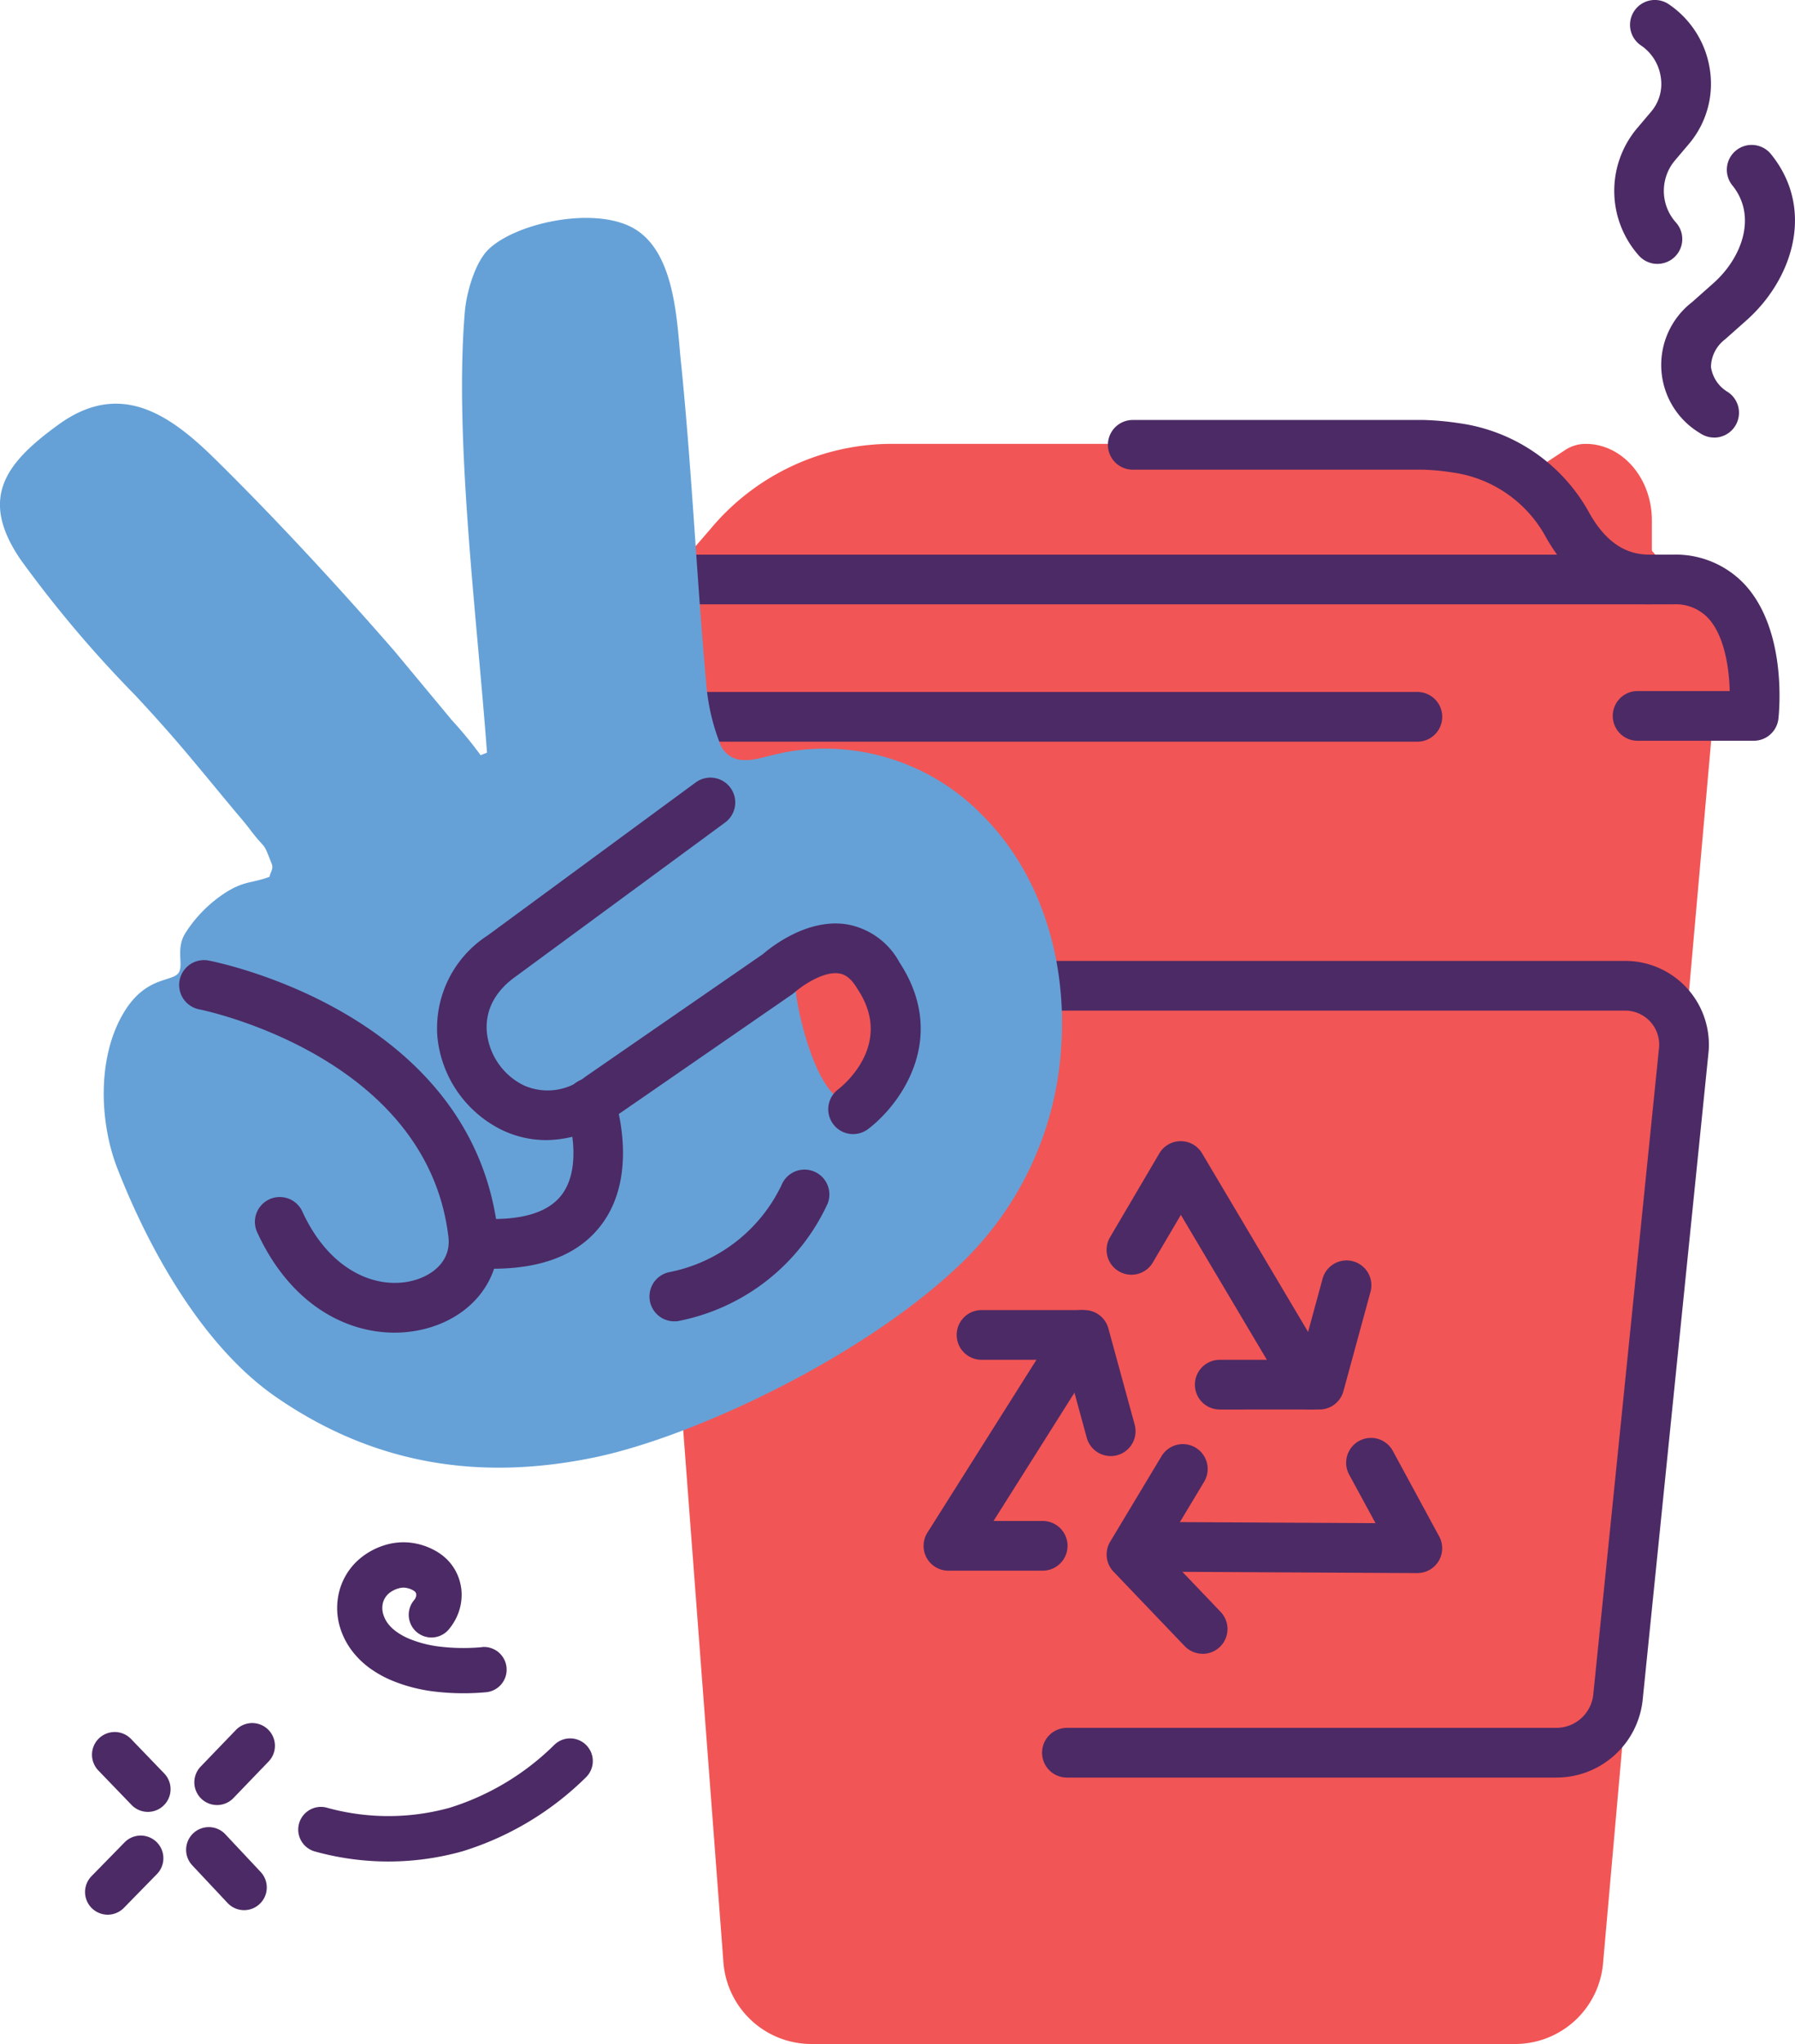 <svg xmlns="http://www.w3.org/2000/svg" width="166.546" height="189.534" viewBox="0 0 166.546 189.534">
  <g id="eco-icon" transform="translate(-75.798 -1070.575)">
    <path id="Path_298" data-name="Path 298" d="M276.6,1160.862c0-2.267-3.2-5-7.487-6.368l-2.236-2.582v-2.81c0-3.918-2.751-7.094-6.144-7.094h0a3.466,3.466,0,0,0-1.907.572l-1.85,1.22a20.624,20.624,0,0,0-8.358-1.792H196.05a21.908,21.908,0,0,0-16.527,7.9l-3.662,4.228h-1.118c-5.37,0-9.724-.542-9.724,6.722v6.455H172l8.732,115.494a8.19,8.19,0,0,0,8.166,7.572h65.288a8.19,8.19,0,0,0,8.158-7.468l10.23-115.6H276.6Z" transform="translate(-37.812 -30.274)" fill="#f25555" fill-rule="evenodd"/>
    <path id="Path_299" data-name="Path 299" d="M126.326,1328.482a2.1,2.1,0,1,1,.359,4.191,22.754,22.754,0,0,1-4.723-.059,14.92,14.92,0,0,1-4.119-1.079,10.2,10.2,0,0,1-1.92-1.086,7.89,7.89,0,0,1-1.549-1.472,6.912,6.912,0,0,1-1.213-2.284,6.2,6.2,0,0,1-.035-3.547,5.9,5.9,0,0,1,2.012-2.982,6.594,6.594,0,0,1,2.193-1.14,5.833,5.833,0,0,1,2.347-.22,6.137,6.137,0,0,1,2.243.708,5.06,5.06,0,0,1,.886.6,4.571,4.571,0,0,1,1.571,2.831v.005h.006a4.864,4.864,0,0,1-.543,3.013l-.035.062a5.1,5.1,0,0,1-.573.833,2.105,2.105,0,1,1-3.206-2.73,1.067,1.067,0,0,0,.1-.142l.007-.014a.661.661,0,0,0,.081-.407h.006a.415.415,0,0,0-.15-.244.852.852,0,0,0-.148-.1,1.974,1.974,0,0,0-.714-.236,1.624,1.624,0,0,0-.657.067,2.408,2.408,0,0,0-.807.406,1.743,1.743,0,0,0-.6.876,2,2,0,0,0,.025,1.14,2.721,2.721,0,0,0,.479.9,3.727,3.727,0,0,0,.729.683,6.04,6.04,0,0,0,1.132.636,10.776,10.776,0,0,0,2.965.759,18.507,18.507,0,0,0,3.841.042Zm6.731,9.046h0a23.922,23.922,0,0,1-9.726,5.854,21.332,21.332,0,0,1-11.428-.011,2.1,2.1,0,0,0-1.052,4.075,25.462,25.462,0,0,0,13.652-.022,28.052,28.052,0,0,0,11.443-6.842,2.1,2.1,0,1,0-2.889-3.054Zm-29.809,4.969h0a2.107,2.107,0,0,1-3.041-2.917l3.287-3.414a2.107,2.107,0,0,1,3.041,2.917l-3.287,3.414Zm-6.415-2.3h0a2.1,2.1,0,0,1-3.022,2.93l-3.079-3.194A2.1,2.1,0,0,1,93.753,1337l3.079,3.194Zm-3.679,6.4h0a2.1,2.1,0,0,1,3.009,2.935l-3.065,3.132a2.1,2.1,0,1,1-3.008-2.934l3.065-3.133Zm6.286,2.125h0a2.1,2.1,0,1,1,3.067-2.88l3.276,3.492a2.1,2.1,0,1,1-3.067,2.88Z" transform="translate(-5.803 -105.185)" fill="#4c2a65" fill-rule="evenodd"/>
    <path id="Path_300" data-name="Path 300" d="M289.967,1300.934h-45.4a2.3,2.3,0,0,1,0-4.61h45.4a3.447,3.447,0,0,0,3.439-3.107l6.105-60a3.157,3.157,0,0,0-3.145-3.4H242.748a2.3,2.3,0,1,1,0-4.609h53.618a7.764,7.764,0,0,1,7.734,8.449l-6.108,60.027A8.044,8.044,0,0,1,289.967,1300.934Z" transform="translate(-69.777 -65.534)" fill="#4c2a65"/>
    <path id="Path_301" data-name="Path 301" d="M235.572,1305.566h-8.741a2.3,2.3,0,0,1-1.949-3.535l12.342-19.553a2.3,2.3,0,1,1,3.9,2.46l-10.111,16.018h4.561a2.3,2.3,0,1,1,0,4.609Z" transform="translate(-63.031 -89.35)" fill="#4c2a65"/>
    <path id="Path_302" data-name="Path 302" d="M244.14,1294.938a2.306,2.306,0,0,1-2.222-1.7l-1.976-7.227h-7.787a2.3,2.3,0,1,1,0-4.609H241.7a2.305,2.305,0,0,1,2.224,1.7l2.441,8.923a2.307,2.307,0,0,1-2.225,2.914Z" transform="translate(-65.288 -89.35)" fill="#4c2a65"/>
    <path id="Path_303" data-name="Path 303" d="M272.911,1279.1a2.3,2.3,0,0,1-1.984-1.129l-10.045-16.916-2.6,4.414a2.3,2.3,0,1,1-3.973-2.336l4.573-7.776a2.3,2.3,0,0,1,1.982-1.137h.005a2.3,2.3,0,0,1,1.982,1.128l12.037,20.269a2.306,2.306,0,0,1-1.98,3.482Z" transform="translate(-75.52 -77.831)" fill="#4c2a65"/>
    <path id="Path_304" data-name="Path 304" d="M270.514,1287.232a2.3,2.3,0,0,1,0-4.609l7.492-.005,2.049-7.512a2.3,2.3,0,1,1,4.447,1.213l-2.512,9.21a2.3,2.3,0,0,1-2.222,1.7l-9.251.006Z" transform="translate(-81.544 -85.96)" fill="#4c2a65"/>
    <path id="Path_305" data-name="Path 305" d="M283.694,1314.506h-.013l-25.351-.138a2.3,2.3,0,0,1,.013-4.61h.013l21.453.116-2.445-4.5a2.3,2.3,0,1,1,4.051-2.2l4.3,7.928a2.3,2.3,0,0,1-2.025,3.4Z" transform="translate(-76.386 -98.065)" fill="#4c2a65"/>
    <path id="Path_306" data-name="Path 306" d="M262.9,1322.409a2.3,2.3,0,0,1-1.666-.712l-6.6-6.9a2.305,2.305,0,0,1-.31-2.78l4.765-7.93a2.3,2.3,0,1,1,3.951,2.375l-3.859,6.422,5.38,5.63a2.3,2.3,0,0,1-1.666,3.9Z" transform="translate(-75.52 -98.489)" fill="#4c2a65"/>
    <path id="Path_307" data-name="Path 307" d="M251.447,1186.542H182.255a2.3,2.3,0,0,1,0-4.61h69.193a2.3,2.3,0,0,1,0,4.61Z" transform="translate(-44.14 -47.194)" fill="#4c2a65"/>
    <path id="Path_308" data-name="Path 308" d="M283.3,1177.087H272.526a2.3,2.3,0,0,1,0-4.61h8.547c-.056-2.141-.478-5.07-1.957-6.714a4.13,4.13,0,0,0-3.3-1.326H183.779a2.3,2.3,0,1,1,0-4.609h92.035a8.77,8.77,0,0,1,6.74,2.864c3.8,4.24,3.128,11.524,3.038,12.34A2.3,2.3,0,0,1,283.3,1177.087Z" transform="translate(-44.786 -37.825)" fill="#4c2a65"/>
    <g id="Group_106" data-name="Group 106" transform="translate(75.798 1090.782)">
      <path id="Path_309" data-name="Path 309" d="M140.755,1220.851a2.3,2.3,0,0,1-1.964-1.095c-2.562-4.15-11.677-6.237-14.972-6.691a2.3,2.3,0,0,1,.625-4.567c1.432.2,14.114,2.1,18.271,8.838a2.305,2.305,0,0,1-1.959,3.516Z" transform="translate(-95.305 -1149.225)" fill="#4c2a65"/>
      <path id="Path_310" data-name="Path 310" d="M154.2,1187.522c-2.692-.614-4.511-8.52-4.58-10.471a4.53,4.53,0,0,1,.656-2.5c.922-1.927,2.433-2.734,5.109-1.993,5.212,1.8,7.064,10.7,1.71,15.9-.623.6-1.806,1.711-2.77,1.358-1.476-.541-.474-1.557-.124-2.3Zm-33.221-32.289h0l-.589.23a36.906,36.906,0,0,0-2.654-3.231l-5.33-6.411c-5.156-5.927-11.173-12.439-16.739-17.9-4.229-4.149-8.78-7.213-14.438-3.113-4.9,3.548-7.431,6.791-3.518,12.524a109.969,109.969,0,0,0,10.615,12.557c3.892,4.169,5.56,6.309,9.172,10.646.47.564.971,1.124,1.487,1.808,1.578,2.088,1.133.914,2.022,3.189.184.472-.093.7-.206,1.212-1.674.612-2.247.358-3.929,1.368A12.364,12.364,0,0,0,93,1171.955c-.856,1.352-.25,2.725-.541,3.518-.423,1.153-3.082.216-5.276,4.026-2.408,4.182-2.118,10.119-.5,14.268,3.145,8.045,8.158,16.655,14.658,21.164,9.129,6.333,19.017,7.874,29.769,5.614,8.915-1.885,24.422-9.047,33.537-17.642a30.353,30.353,0,0,0,9.619-20.488c.52-7.816-1.8-15.923-7.4-21.463a20.375,20.375,0,0,0-17.822-5.829c-1.9.331-3.125.841-4.115.79a2.349,2.349,0,0,1-2.372-1.647,19.473,19.473,0,0,1-1.231-5.431c-.888-9.759-1.311-19.492-2.311-29.485-.422-3.641-.4-10.711-4.666-12.87-3.74-1.892-10.8-.3-13.243,2.1-1.244,1.22-2.024,3.995-2.174,5.722C117.918,1126.062,120.073,1142.827,120.983,1155.233Z" transform="translate(-75.798 -1105.646)" fill="#65a1d7" fill-rule="evenodd"/>
      <path id="Path_311" data-name="Path 311" d="M182.693,1272.874a2.305,2.305,0,0,1-.5-4.556,14.683,14.683,0,0,0,10.433-8.052,2.3,2.3,0,0,1,4.29,1.687,19.3,19.3,0,0,1-13.726,10.866A2.29,2.29,0,0,1,182.693,1272.874Z" transform="translate(-120.124 -1170.56)" fill="#4c2a65"/>
      <path id="Path_312" data-name="Path 312" d="M156.309,1229.324a9.52,9.52,0,0,1-4.05-.905,10.782,10.782,0,0,1-6.063-8.708,10.236,10.236,0,0,1,4.665-9.362l19.305-14.189a2.3,2.3,0,1,1,2.73,3.714l-19.35,14.222c-2.509,1.754-2.88,3.8-2.758,5.219a6.182,6.182,0,0,0,3.422,4.931,5.44,5.44,0,0,0,5.678-.77l16.517-11.4c.765-.661,4.093-3.31,7.73-2.767a6.9,6.9,0,0,1,4.944,3.546c4.587,7,.1,13.158-2.914,15.442a2.3,2.3,0,0,1-2.789-3.67c.55-.426,5.162-4.228,1.828-9.276l-.058-.091c-.664-1.117-1.279-1.329-1.684-1.391-1.493-.222-3.506,1.214-4.092,1.738l-.234.185-16.619,11.468A10.839,10.839,0,0,1,156.309,1229.324Z" transform="translate(-105.617 -1143.815)" fill="#4c2a65"/>
      <path id="Path_313" data-name="Path 313" d="M124.626,1259.623c-4.588,0-9.7-2.687-12.74-9.309a2.305,2.305,0,0,1,4.191-1.921c2.606,5.686,7.092,7.3,10.383,6.373,1.707-.48,3.436-1.788,3.171-4.018-2-16.832-22.9-21.062-23.116-21.1a2.3,2.3,0,0,1,.875-4.526c1,.193,24.422,4.947,26.818,25.084.494,4.151-2.119,7.768-6.5,9A11.4,11.4,0,0,1,124.626,1259.623Z" transform="translate(-88.025 -1156.261)" fill="#4c2a65"/>
      <path id="Path_314" data-name="Path 314" d="M152.19,1261.748q-.916,0-1.9-.071a2.3,2.3,0,1,1,.333-4.6c3.956.289,6.626-.443,7.945-2.167,2.141-2.8.5-7.722.486-7.771a2.3,2.3,0,1,1,4.35-1.524c.1.3,2.5,7.3-1.175,12.1C160.181,1260.4,156.808,1261.748,152.19,1261.748Z" transform="translate(-106.463 -1164.313)" fill="#4c2a65"/>
    </g>
    <path id="Path_315" data-name="Path 315" d="M304.4,1155.254c-4,0-7.326-2.188-9.62-6.33a11.667,11.667,0,0,0-8.565-5.891,22.42,22.42,0,0,0-2.712-.264h-27a2.3,2.3,0,0,1,0-4.61h27a26.744,26.744,0,0,1,3.34.308,16.3,16.3,0,0,1,11.97,8.223c1.473,2.661,3.3,3.954,5.587,3.954a2.3,2.3,0,1,1,0,4.61Z" transform="translate(-75.604 -28.642)" fill="#4c2a65"/>
    <path id="Path_316" data-name="Path 316" d="M307.156,1129.727" transform="translate(-98.05 -25.069)" fill="none" stroke="#4c2a65" stroke-linecap="round" stroke-linejoin="round" stroke-width="8" fill-rule="evenodd"/>
    <path id="Path_317" data-name="Path 317" d="M348.214,1121.027a2.3,2.3,0,0,1-1.3-.4,7.355,7.355,0,0,1-.75-12.154l1.984-1.761c2.632-2.335,4.081-6.2,1.756-9.064a2.3,2.3,0,1,1,3.581-2.9c4.147,5.115,1.994,11.627-2.278,15.416l-1.984,1.761a3.281,3.281,0,0,0-1.305,2.556,3.238,3.238,0,0,0,1.594,2.343,2.305,2.305,0,0,1-1.3,4.209Z" transform="translate(-113.371 -9.881)" fill="#4c2a65"/>
    <path id="Path_318" data-name="Path 318" d="M339.74,1095.044a2.3,2.3,0,0,1-1.732-.784,9.02,9.02,0,0,1-.219-11.712l1.394-1.647a3.951,3.951,0,0,0,.873-3.147,4.271,4.271,0,0,0-1.835-2.962,2.305,2.305,0,0,1,2.569-3.828,8.888,8.888,0,0,1,3.831,6.153,8.619,8.619,0,0,1-1.921,6.762l-1.394,1.647a4.387,4.387,0,0,0,.164,5.691,2.3,2.3,0,0,1-1.73,3.825Z" transform="translate(-110.163 0)" fill="#4c2a65"/>
  </g>
</svg>
